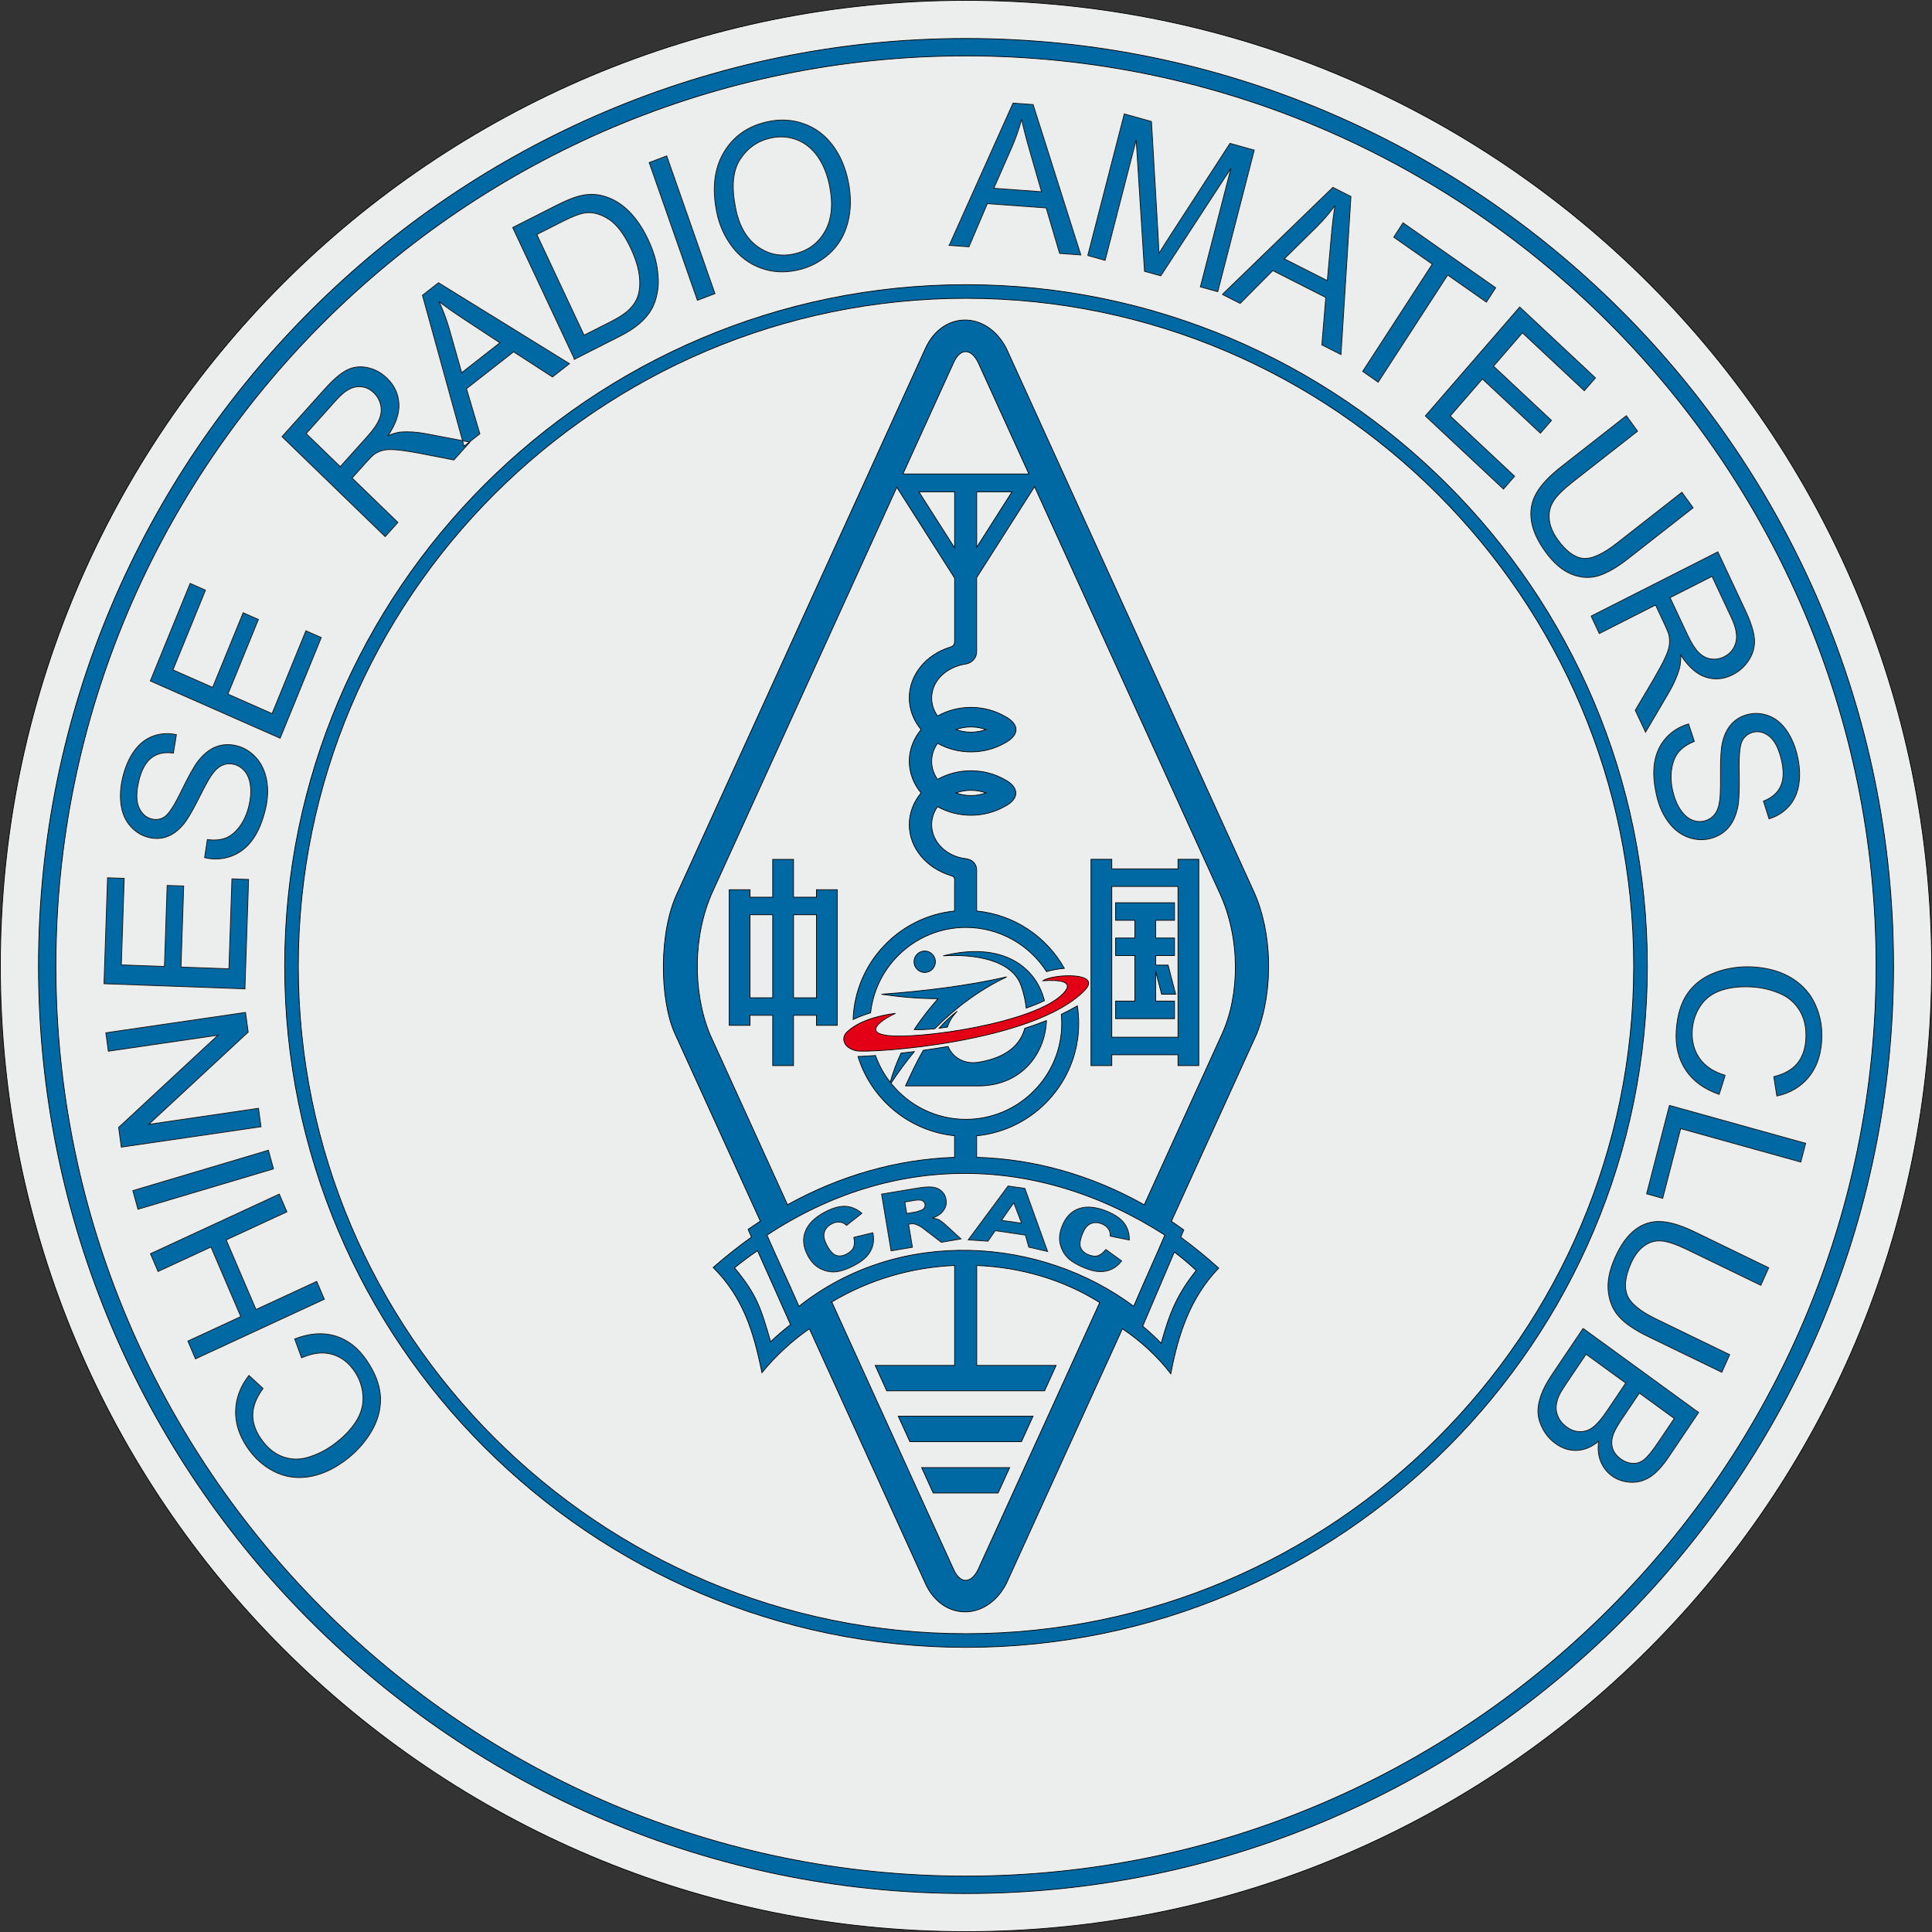 <?xml version="1.0" encoding="UTF-8"?>
<svg id="_图层_1" data-name="图层 1" xmlns="http://www.w3.org/2000/svg" viewBox="0 0 526.1 526.1">
  <rect x="0" y="0" width="526.1" height="526.1" fill="#333333" stroke="none"/>
  <defs>
    <style>
      .cls-1 {
        stroke: #1b1918;
        stroke-width: .22px;
      }

      .cls-1, .cls-2 {
        fill: none;
      }

      .cls-2 {
        stroke: #000;
        stroke-width: .2px;
      }

      .cls-3 {
        fill: #e30016;
      }

      .cls-3, .cls-4, .cls-5 {
        fill-rule: evenodd;
      }

      .cls-4 {
        fill: #eceded;
      }

      .cls-5 {
        fill: #0069a3;
      }
    </style>
  </defs>
  <path class="cls-4" d="M263.05,.1C408.28,.1,526,117.83,526,263.05s-117.73,262.95-262.95,262.95S.1,408.28,.1,263.05,117.83,.1,263.05,.1Z"/>
  <path class="cls-2" d="M263.05,.1C408.28,.1,526,117.83,526,263.05s-117.73,262.95-262.95,262.95S.1,408.28,.1,263.05,117.83,.1,263.05,.1Z"/>
  <path class="cls-5" d="M232.5,336.94l5.19-1.25c.26,1.24,.25,2.39-.03,3.46-.28,1.07-.82,2.05-1.6,2.93-.79,.89-1.94,1.72-3.45,2.52-1.84,.97-3.46,1.54-4.86,1.7-1.4,.16-2.82-.09-4.26-.78-1.44-.69-2.62-1.91-3.55-3.66-1.24-2.35-1.44-4.55-.62-6.59,.82-2.05,2.59-3.78,5.31-5.22,2.13-1.12,3.99-1.65,5.59-1.56,1.6,.08,3.09,.71,4.47,1.9l-4.16,3.29c-.39-.35-.73-.58-1.01-.68-.47-.18-.96-.25-1.48-.21-.52,.04-1.04,.2-1.56,.48-1.18,.62-1.88,1.5-2.09,2.63-.16,.84,.09,1.9,.76,3.17,.83,1.57,1.68,2.5,2.56,2.79,.88,.29,1.83,.16,2.86-.39,1-.53,1.63-1.16,1.89-1.9,.27-.74,.27-1.62,.04-2.64Z"/>
  <path class="cls-1" d="M232.5,336.94l5.19-1.25c.26,1.24,.25,2.39-.03,3.46-.28,1.07-.82,2.05-1.6,2.93-.79,.89-1.94,1.72-3.45,2.52-1.84,.97-3.46,1.54-4.86,1.7-1.4,.16-2.82-.09-4.26-.78-1.44-.69-2.62-1.91-3.55-3.66-1.24-2.35-1.44-4.55-.62-6.59,.82-2.05,2.59-3.78,5.31-5.22,2.13-1.12,3.99-1.65,5.59-1.56,1.6,.08,3.09,.71,4.47,1.9l-4.16,3.29c-.39-.35-.73-.58-1.01-.68-.47-.18-.96-.25-1.48-.21-.52,.04-1.04,.2-1.56,.48-1.18,.62-1.88,1.5-2.09,2.63-.16,.84,.09,1.9,.76,3.17,.83,1.57,1.68,2.5,2.56,2.79,.88,.29,1.83,.16,2.86-.39,1-.53,1.63-1.16,1.89-1.9,.27-.74,.27-1.62,.04-2.64Z"/>
  <path class="cls-5" d="M246.9,330.45l2.43-.41c.26-.04,.76-.2,1.49-.47,.37-.13,.66-.34,.86-.64,.2-.3,.27-.62,.21-.95-.08-.5-.34-.85-.77-1.05-.43-.21-1.16-.22-2.21-.04l-2.53,.43,.53,3.14Zm-4.25,10.16l-2.59-15.44,9.61-1.61c1.78-.3,3.16-.4,4.14-.31,.99,.09,1.82,.43,2.52,1.02,.69,.59,1.12,1.37,1.29,2.35,.14,.86,.05,1.63-.29,2.33-.34,.7-.86,1.31-1.56,1.82-.46,.33-1.09,.64-1.92,.95,.72,.07,1.25,.18,1.6,.32,.23,.09,.58,.31,1.06,.66,.48,.35,.77,.64,.97,.82l4.2,3.84-5.35,.93-5.28-4.04c-.58-.44-1.32-.72-1.66-.85-.45-.17-.95-.21-1.47-.12l-.51,.09,1.05,6.27-5.79,.97Z"/>
  <path class="cls-1" d="M246.9,330.45l2.43-.41c.26-.04,.76-.2,1.49-.47,.37-.13,.66-.34,.86-.64,.2-.3,.27-.62,.21-.95-.08-.5-.34-.85-.77-1.05-.43-.21-1.16-.22-2.21-.04l-2.53,.43,.53,3.14Zm-4.25,10.16l-2.59-15.44,9.61-1.61c1.78-.3,3.16-.4,4.14-.31,.99,.09,1.82,.43,2.52,1.02,.69,.59,1.12,1.37,1.29,2.35,.14,.86,.05,1.63-.29,2.33-.34,.7-.86,1.31-1.56,1.82-.46,.33-1.09,.64-1.92,.95,.72,.07,1.25,.18,1.6,.32,.23,.09,.58,.31,1.06,.66,.48,.35,.77,.64,.97,.82l4.2,3.84-5.35,.93-5.28-4.04c-.58-.44-1.32-.72-1.66-.85-.45-.17-.95-.21-1.47-.12l-.51,.09,1.05,6.27-5.79,.97Z"/>
  <path class="cls-5" d="M278.19,333.1l-2.13-5.58-3.34,4.78,5.48,.8Zm1.04,3.23l-8.22-1.21-1.97,2.86-5.38-.36,10.85-14.66,4.57,.66,6.19,17.17-5.12-1.18-.93-3.28Z"/>
  <path class="cls-1" d="M278.19,333.1l-2.13-5.58-3.34,4.78,5.48,.8Zm1.04,3.23l-8.22-1.21-1.97,2.86-5.38-.36,10.85-14.66,4.57,.66,6.19,17.17-5.12-1.18-.93-3.28Z"/>
  <path class="cls-5" d="M301.12,340.23l4.31,3.14c-.78,1-1.66,1.74-2.66,2.22-1,.48-2.09,.71-3.27,.68-1.18-.02-2.57-.36-4.15-1-1.92-.77-3.41-1.64-4.44-2.6-1.03-.96-1.75-2.21-2.17-3.75-.41-1.54-.24-3.23,.5-5.08,.99-2.47,2.53-4.04,4.62-4.74,2.09-.7,4.57-.47,7.42,.68,2.23,.9,3.83,1.98,4.81,3.25,.97,1.27,1.45,2.82,1.44,4.63l-5.19-1.04c.01-.52-.03-.93-.13-1.21-.16-.47-.43-.89-.8-1.26-.37-.37-.83-.66-1.38-.88-1.24-.5-2.36-.46-3.35,.11-.75,.42-1.4,1.3-1.93,2.63-.66,1.65-.82,2.9-.47,3.75,.35,.85,1.07,1.5,2.15,1.93,1.05,.42,1.94,.5,2.67,.21,.73-.28,1.41-.84,2.03-1.68Z"/>
  <path class="cls-1" d="M301.12,340.23l4.31,3.14c-.78,1-1.66,1.74-2.66,2.22-1,.48-2.09,.71-3.27,.68-1.18-.02-2.57-.36-4.15-1-1.92-.77-3.41-1.64-4.44-2.6-1.03-.96-1.75-2.21-2.17-3.75-.41-1.54-.24-3.23,.5-5.08,.99-2.47,2.53-4.04,4.62-4.74,2.09-.7,4.57-.47,7.42,.68,2.23,.9,3.83,1.98,4.81,3.25,.97,1.27,1.45,2.82,1.44,4.63l-5.19-1.04c.01-.52-.03-.93-.13-1.21-.16-.47-.43-.89-.8-1.26-.37-.37-.83-.66-1.38-.88-1.24-.5-2.36-.46-3.35,.11-.75,.42-1.4,1.3-1.93,2.63-.66,1.65-.82,2.9-.47,3.75,.35,.85,1.07,1.5,2.15,1.93,1.05,.42,1.94,.5,2.67,.21,.73-.28,1.41-.84,2.03-1.68Z"/>
  <path class="cls-3" d="M243.85,275.94c-4.52,.55-10.34,2.13-13.37,5.25-1.41,1.46-.83,4.18,2.7,4.94,3.44,.73,48.33-2.12,62.21-16.46,4.97-5.13-8.91-4.44-11.38-2.61,4.56-.28,8.63,.11,5.58,3.4-7.56,8.15-40.04,12.78-48.43,11.44-5.93-.95-.68-4.41,2.68-5.96Z"/>
  <path class="cls-2" d="M243.85,275.94c-4.52,.55-10.34,2.13-13.37,5.25-1.41,1.46-.83,4.18,2.7,4.94,3.44,.73,48.33-2.12,62.21-16.46,4.97-5.13-8.91-4.44-11.38-2.61,4.56-.28,8.63,.11,5.58,3.4-7.56,8.15-40.04,12.78-48.43,11.44-5.93-.95-.68-4.41,2.68-5.96Z"/>
  <path class="cls-5" d="M314.7,262.81h3.38l2.06,7.92h-3.82l-1.62-6.21v8.09h5.13v4.77h-16.04v-4.77h5.25v-12.41h-5.25v-4.77h5.25v-4.83h-5.25v-4.77h16.04v4.77h-5.13v4.83h5.13v4.77h-5.13v2.62Zm6.08-26.2v-2.62h5.66v56.18h-5.66v-2.95h-18.03v2.95h-5.66v-56.18h5.66v2.62h18.03Zm-18.03,45.83h18.03v-41.06h-18.03v41.06Z"/>
  <path class="cls-2" d="M314.7,262.81h3.38l2.06,7.92h-3.82l-1.62-6.21v8.09h5.13v4.77h-16.04v-4.77h5.25v-12.41h-5.25v-4.77h5.25v-4.83h-5.25v-4.77h16.04v4.77h-5.13v4.83h5.13v4.77h-5.13v2.62Zm6.08-26.2v-2.62h5.66v56.18h-5.66v-2.95h-18.03v2.95h-5.66v-56.18h5.66v2.62h18.03Zm-18.03,45.83h18.03v-41.06h-18.03v41.06Z"/>
  <path class="cls-5" d="M216.09,271.71h6.25v-22.62h-6.25v22.62Zm-11.85-27.39h6.18v-10.3h5.66v10.3h6.25v-2.04h5.66v36.93h-5.66v-2.74h-6.25v13.7h-5.66v-13.7h-6.18v2.74h-5.66v-36.93h5.66v2.04Zm0,27.39h6.18v-22.62h-6.18v22.62Z"/>
  <path class="cls-2" d="M216.09,271.71h6.25v-22.62h-6.25v22.62Zm-11.85-27.39h6.18v-10.3h5.66v10.3h6.25v-2.04h5.66v36.93h-5.66v-2.74h-6.25v13.7h-5.66v-13.7h-6.18v2.74h-5.66v-36.93h5.66v2.04Zm0,27.39h6.18v-22.62h-6.18v22.62Z"/>
  <path class="cls-5" d="M268.51,215.92c-1.27,.46-2.65,.72-4.11,.72s-2.84-.26-4.1-.72c1.27-.46,2.65-.72,4.1-.72s2.84,.26,4.11,.72Zm0-17.25c-1.27-.46-2.65-.72-4.11-.72s-2.84,.25-4.1,.72c1.27,.46,2.65,.71,4.1,.71s2.84-.25,4.11-.71Zm-2.55-64.75v15.12l9.62-15.12h-9.62Zm-6.01,15.27v-15.27h-9.73l9.73,15.27Zm-15.33,236.47h36.68l-3.15,6.92h-30.39l-3.15-6.92Zm6.36,13.98h23.96l-3.15,6.92h-17.67l-3.15-6.92Zm-42.12-63.3c34.15-22.52,73.6-22.31,108.34-.01-3.45,8.09-5.03,11.28-8.48,19.38-25.08-18.75-63.55-21.85-91.15,0-3.49-7.96-5.22-11.41-8.72-19.37Zm6.41,24.36c-2.89-6.56-6.01-13.43-8.99-20.12-2.17,1.47-4.26,3.02-6.26,4.66,6.22,7.46,7.22,11.21,9.83,20.12,1.73-1.66,3.54-3.21,5.42-4.66Zm104.51-19.76c-2.87,6.73-5.74,13.46-8.61,20.19,1.77,1.46,3.45,3.01,5.02,4.66,2.42-8.77,4.54-13.52,9.55-19.84-1.91-1.78-3.91-3.45-5.96-5.01Zm-67.97-81.97c1.6,0,2.91,1.31,2.91,2.92s-1.31,2.92-2.91,2.92-2.92-1.31-2.92-2.92,1.31-2.92,2.92-2.92Zm27.63,15.54c-.19-1.97-.67-4-1.36-6.02-2.47-7.26-13.02-8.73-21.24-8.21,16.38-4.08,25.31,3.2,27.56,12.19-1.3,.67-2.99,1.35-4.96,2.04Zm-23.71,5.48c1.42-1.63,3.04-3.18,4.93-4.62-1.36,1.38-2.21,2.86-2.66,4.31-.78,.12-1.54,.22-2.27,.31Zm-9.15,15.7c1.54-3.34,3.04-6.61,4.86-9.69,2.18-.3,4.44-.64,6.74-1.04,1.22,2.97,4.36,4.95,8.31,4.3,7.67-1.27,11.36-4.79,12.57-9.24,2.03-.65,4-1.35,5.9-2.1-.34,8.97-6.75,17.78-18.56,17.78h-19.82Zm-6.54-24.95c11.47-.84,23.44-2.28,34.1-4.73-7.21,3.43-13.72,8.2-19.58,14.11-2.18,.23-4.1,.32-5.61,.24,2.1-3.22,4.35-5.99,6.48-8.41-5.64-.03-10.36-.47-15.39-1.21Zm-13.75,83.91c-.05,.03-.1,.06-.15,.09,.05-.03,.1-.06,.15-.09Zm73.12,.02c-10.06-6.32-21.69-9.59-33.44-10.07v27.22h21.62l-3.14,6.92h-42.98l-3.15-6.92h21.63v-27.22c-11.57,.48-23.11,3.78-33.45,9.93l33.2,72.89c1.78,3.9,4.69,3.91,6.63,0l33.12-72.7-.05-.03Zm-53.54-225.6l13.84-30.39c1.78-3.9,4.69-3.9,6.63,0l13.84,30.39h-17.27s0,0,0,0h-17.05Zm-31.43,198.96l-21.15-46.43c-4.77-11.75-4.58-27.07,.79-38.86l50.13-110.05,15.74,24.72v17.29c0,.85-.44,1.28-1.15,1.5-6.52,1.98-11.2,7.47-11.2,13.84,0,3.22,1.2,6.2,3.22,8.63-2.02,2.42-3.22,5.41-3.22,8.62s1.2,6.2,3.22,8.63c-2.02,2.43-3.22,5.41-3.22,8.63,0,6.44,4.79,11.93,11.41,13.91,.59,.17,.93,.42,.93,1.09v8.53c-15.15,1.52-27.12,14.12-27.63,29.54,1.54-.72,3.17-1.34,4.76-1.82,1.43-13.04,12.54-23.25,25.95-23.25,9.2,0,17.32,4.8,21.97,12.03,1.45-.44,3.12-.74,4.84-.89-4.82-8.58-13.62-14.63-23.88-15.61v-11.15c0-1.82-1.32-2.93-3.05-3.11-5.18-.64-9.2-4.55-9.2-9.25,0-1.8,.59-3.48,1.61-4.91,2.62,1.48,5.74,2.34,9.09,2.34s6.46-.86,9.09-2.34c4.52-2.26,3.83-5.5,0-7.43-2.62-1.48-5.75-2.34-9.09-2.34s-6.46,.86-9.09,2.34c-1.02-1.43-1.61-3.11-1.61-4.91s.59-3.48,1.61-4.91c2.62,1.48,5.74,2.34,9.09,2.34s6.46-.86,9.09-2.34c4.35-2.29,4.14-5.29,0-7.43-2.62-1.48-5.75-2.35-9.09-2.35s-6.46,.86-9.09,2.35c-1.02-1.43-1.61-3.11-1.61-4.91,0-4.75,4.11-8.49,9.34-9.27,1.18-.18,2.91-1.21,2.91-3.44v-20.07l15.77-24.77,50.28,110.38c5.9,12.58,5.6,28.06,.78,38.65l-21.19,46.53c-14.56-8.18-30.06-12.48-45.64-12.93v-5.86c15.56-1.49,27.79-14.66,27.79-30.59,0-1.63-.13-3.23-.37-4.79-1.37,.81-2.83,1.57-4.37,2.3,.08,.82,.12,1.65,.12,2.49,0,14.38-11.73,26.11-26.11,26.11-8.23,0-15.59-3.84-20.38-9.83,2.01-3.03,4.12-5.91,6.34-8.61-1.24,.16-2.44,.3-3.61,.42-1.14,2.43-2.15,5.05-2.95,7.92-1.7-2.18-3.06-4.63-4-7.28-1.8,.13-3.41,.22-4.77,.27,3.57,11.6,13.87,20.32,26.3,21.57v5.89c-15.49,.53-30.95,4.85-45.51,12.91h0Zm126.98-85.24l-67.4-147.96c-5.39-10.35-17.38-10.14-22,0l-67.4,147.96c-5.32,10.8-5.02,29.49-.82,38.71l23.24,51.01c-1.11,.73-2.22,1.49-3.33,2.26,.31,.7,.62,1.4,.93,2.1-3.53,2.52-7.01,5.28-10.44,8.27,8.15,8.13,11.04,17.5,13.28,28.65,3.83-4.68,8.19-8.66,12.92-11.95l31.62,69.41c4.62,10.13,16.61,10.34,22,0l31.62-69.42s0,0,0,0c5.08,3.44,9.55,7.54,13.18,12.25,2.04-10.75,5.24-20.62,13.05-28.77-3.4-3.06-6.85-5.86-10.35-8.42,.28-.66,.56-1.32,.84-1.97-1.12-.81-2.25-1.59-3.38-2.35l23.26-51.07c4.66-12,4.16-27.8-.82-38.71Z"/>
  <path class="cls-2" d="M268.51,215.92c-1.27,.46-2.65,.72-4.11,.72s-2.84-.26-4.1-.72c1.27-.46,2.65-.72,4.1-.72s2.84,.26,4.11,.72Zm0-17.25c-1.27-.46-2.65-.72-4.11-.72s-2.84,.25-4.1,.72c1.27,.46,2.65,.71,4.1,.71s2.84-.25,4.11-.71Zm-2.55-64.75v15.12l9.62-15.12h-9.62Zm-6.01,15.27v-15.27h-9.73l9.73,15.27Zm-15.33,236.47h36.68l-3.15,6.92h-30.39l-3.15-6.92Zm6.36,13.98h23.96l-3.15,6.92h-17.67l-3.15-6.92Zm-42.12-63.3c34.15-22.52,73.6-22.31,108.34-.01-3.45,8.09-5.03,11.28-8.48,19.38-25.08-18.75-63.55-21.85-91.15,0-3.49-7.96-5.22-11.41-8.72-19.37Zm6.41,24.36c-2.89-6.56-6.01-13.43-8.99-20.12-2.17,1.47-4.26,3.02-6.26,4.66,6.22,7.46,7.22,11.21,9.83,20.12,1.73-1.66,3.54-3.21,5.42-4.66Zm104.51-19.76c-2.87,6.73-5.74,13.46-8.61,20.19,1.77,1.46,3.45,3.01,5.02,4.66,2.42-8.77,4.54-13.52,9.55-19.84-1.91-1.78-3.91-3.45-5.96-5.01Zm-67.97-81.97c1.6,0,2.91,1.31,2.91,2.92s-1.31,2.92-2.91,2.92-2.92-1.31-2.92-2.92,1.31-2.92,2.92-2.92Zm27.63,15.54c-.19-1.97-.67-4-1.36-6.02-2.47-7.26-13.02-8.73-21.24-8.21,16.38-4.08,25.31,3.2,27.56,12.19-1.3,.67-2.99,1.35-4.96,2.04Zm-23.71,5.48c1.42-1.63,3.04-3.18,4.93-4.62-1.36,1.38-2.21,2.86-2.66,4.31-.78,.12-1.54,.22-2.27,.31Zm-9.15,15.7c1.54-3.34,3.04-6.61,4.86-9.69,2.18-.3,4.44-.64,6.74-1.04,1.22,2.97,4.36,4.95,8.31,4.3,7.67-1.27,11.36-4.79,12.57-9.24,2.03-.65,4-1.35,5.9-2.1-.34,8.97-6.75,17.78-18.56,17.78h-19.82Zm-6.54-24.95c11.47-.84,23.44-2.28,34.1-4.73-7.21,3.43-13.72,8.2-19.58,14.11-2.18,.23-4.1,.32-5.61,.24,2.1-3.22,4.35-5.99,6.48-8.41-5.64-.03-10.36-.47-15.39-1.21Zm-13.75,83.91c-.05,.03-.1,.06-.15,.09,.05-.03,.1-.06,.15-.09Zm73.12,.02c-10.06-6.32-21.69-9.59-33.44-10.07v27.22h21.62l-3.14,6.92h-42.98l-3.15-6.92h21.63v-27.22c-11.57,.48-23.11,3.78-33.45,9.93l33.2,72.89c1.78,3.9,4.69,3.91,6.63,0l33.12-72.7-.05-.03Zm-53.54-225.6l13.84-30.39c1.78-3.9,4.69-3.9,6.63,0l13.84,30.39h-17.27s0,0,0,0h-17.05Zm-31.43,198.96l-21.15-46.43c-4.77-11.75-4.58-27.07,.79-38.86l50.13-110.05,15.74,24.72v17.29c0,.85-.44,1.28-1.15,1.5-6.52,1.98-11.2,7.47-11.2,13.84,0,3.22,1.2,6.2,3.22,8.63-2.02,2.42-3.22,5.41-3.22,8.62s1.2,6.2,3.22,8.63c-2.02,2.43-3.22,5.41-3.22,8.63,0,6.44,4.79,11.93,11.41,13.91,.59,.17,.93,.42,.93,1.09v8.53c-15.15,1.52-27.12,14.12-27.63,29.54,1.54-.72,3.17-1.34,4.76-1.82,1.43-13.04,12.54-23.25,25.95-23.25,9.2,0,17.32,4.8,21.97,12.03,1.45-.44,3.12-.74,4.84-.89-4.82-8.58-13.62-14.63-23.88-15.61v-11.15c0-1.82-1.32-2.93-3.05-3.11-5.18-.64-9.2-4.55-9.2-9.25,0-1.8,.59-3.48,1.61-4.91,2.62,1.48,5.74,2.34,9.09,2.34s6.46-.86,9.09-2.34c4.52-2.26,3.83-5.5,0-7.43-2.62-1.48-5.75-2.34-9.09-2.34s-6.46,.86-9.09,2.34c-1.02-1.43-1.61-3.11-1.61-4.91s.59-3.48,1.61-4.91c2.62,1.48,5.74,2.34,9.09,2.34s6.46-.86,9.09-2.34c4.35-2.29,4.14-5.29,0-7.43-2.62-1.48-5.75-2.35-9.09-2.35s-6.46,.86-9.09,2.35c-1.02-1.43-1.61-3.11-1.61-4.91,0-4.75,4.11-8.49,9.34-9.27,1.18-.18,2.91-1.21,2.91-3.44v-20.07l15.77-24.77,50.28,110.38c5.9,12.58,5.6,28.06,.78,38.65l-21.19,46.53c-14.56-8.18-30.06-12.48-45.64-12.93v-5.86c15.56-1.49,27.79-14.66,27.79-30.59,0-1.63-.13-3.23-.37-4.79-1.37,.81-2.83,1.57-4.37,2.3,.08,.82,.12,1.65,.12,2.49,0,14.38-11.73,26.11-26.11,26.11-8.23,0-15.59-3.84-20.38-9.83,2.01-3.03,4.12-5.91,6.34-8.61-1.24,.16-2.44,.3-3.61,.42-1.14,2.43-2.15,5.05-2.95,7.92-1.7-2.18-3.06-4.63-4-7.28-1.8,.13-3.41,.22-4.77,.27,3.57,11.6,13.87,20.32,26.3,21.57v5.89c-15.49,.53-30.95,4.85-45.51,12.91h0Zm126.98-85.24l-67.4-147.96c-5.39-10.35-17.38-10.14-22,0l-67.4,147.96c-5.32,10.8-5.02,29.49-.82,38.71l23.24,51.01c-1.11,.73-2.22,1.49-3.33,2.26,.31,.7,.62,1.4,.93,2.1-3.53,2.52-7.01,5.28-10.44,8.27,8.15,8.13,11.04,17.5,13.28,28.65,3.83-4.68,8.19-8.66,12.92-11.95l31.62,69.41c4.62,10.13,16.61,10.34,22,0l31.62-69.42s0,0,0,0c5.08,3.44,9.55,7.54,13.18,12.25,2.04-10.75,5.24-20.62,13.05-28.77-3.4-3.06-6.85-5.86-10.35-8.42,.28-.66,.56-1.32,.84-1.97-1.12-.81-2.25-1.59-3.38-2.35l23.26-51.07c4.66-12,4.16-27.8-.82-38.71Z"/>
  <path class="cls-5" d="M431.89,368.77l-5.48,8.14c-.95,1.4-1.55,2.42-1.84,3.05-.5,1.12-.77,2.16-.82,3.12-.05,.96,.16,1.93,.63,2.92,.48,.98,1.22,1.84,2.22,2.57,1.17,.86,2.4,1.28,3.69,1.29,1.29,0,2.48-.42,3.58-1.28,1.09-.85,2.34-2.32,3.74-4.4l5.09-7.56-10.81-7.86Zm14.52,10.57l-4.76,7.07c-1.29,1.91-2.09,3.38-2.41,4.39-.42,1.32-.46,2.53-.11,3.62,.36,1.09,1.09,2.03,2.18,2.84,1.04,.76,2.14,1.17,3.28,1.23,1.15,.06,2.2-.29,3.13-1.04,.95-.75,2.21-2.31,3.8-4.66l4.4-6.53-9.51-6.92Zm-15.32-17.6l31.46,22.89-8.27,12.27c-1.68,2.5-3.35,4.26-5,5.32-1.66,1.05-3.43,1.52-5.34,1.4-1.89-.1-3.57-.68-5.02-1.73-1.34-.98-2.35-2.28-3.02-3.9-.68-1.62-.86-3.47-.57-5.53-1.89,1.58-3.86,2.4-5.92,2.49-2.06,.09-4.01-.54-5.84-1.87-1.47-1.07-2.62-2.4-3.45-3.97-.83-1.57-1.27-3.08-1.31-4.53-.05-1.45,.25-3.02,.85-4.71,.61-1.69,1.62-3.57,3.03-5.66l8.4-12.47Zm39.92,7.15l-2.15,4.79-20.11-9.75c-3.49-1.69-6.09-3.45-7.77-5.27-1.69-1.82-2.69-4.11-3.02-6.89-.33-2.78,.29-5.9,1.86-9.39,1.52-3.38,3.32-5.89,5.41-7.5,2.09-1.61,4.41-2.36,6.95-2.25,2.55,.1,5.65,1.06,9.34,2.84l20.11,9.75-2.14,4.78-20.09-9.73c-3.02-1.46-5.39-2.25-7.07-2.36-1.7-.11-3.25,.36-4.67,1.4-1.42,1.05-2.59,2.6-3.51,4.66-1.58,3.52-1.93,6.4-1.07,8.65,.86,2.24,3.48,4.41,7.84,6.53l20.09,9.74Zm-16.41-67.88l37.09,10.33-1.32,5.1-32.71-9.11-4.89,18.98-4.38-1.22,6.21-24.09Zm15.18-8.18l-1.64,5.18c-4.08-1.41-7.12-3.63-9.12-6.65-1.99-3.04-2.84-6.62-2.56-10.77,.29-4.29,1.36-7.71,3.22-10.28,1.87-2.57,4.44-4.44,7.72-5.61,3.28-1.17,6.76-1.62,10.41-1.36,3.99,.29,7.41,1.33,10.28,3.13,2.86,1.8,4.97,4.21,6.31,7.26,1.35,3.03,1.9,6.3,1.66,9.82-.27,3.99-1.46,7.26-3.6,9.84-2.13,2.57-5,4.27-8.61,5.07l-.83-5.26c2.86-.72,4.97-1.91,6.36-3.58,1.39-1.66,2.17-3.82,2.36-6.49,.2-3.06-.33-5.66-1.6-7.82-1.28-2.16-3.07-3.74-5.4-4.74-2.32-1-4.74-1.6-7.27-1.79-3.26-.23-6.13,.05-8.63,.85-2.49,.82-4.42,2.21-5.76,4.21-1.35,2-2.09,4.21-2.26,6.64-.2,2.95,.45,5.5,1.95,7.67,1.5,2.17,3.84,3.72,7.02,4.68Zm-9.96-95.66l1.57,4.73c-1.81,.71-3.21,1.64-4.21,2.79s-1.65,2.7-1.96,4.64c-.32,1.95-.21,4.03,.32,6.23,.47,1.96,1.16,3.61,2.08,4.96,.92,1.35,1.95,2.27,3.1,2.75,1.15,.48,2.3,.57,3.45,.27,1.17-.3,2.1-.92,2.81-1.86,.71-.93,1.16-2.28,1.36-4.05,.14-1.15,.2-3.6,.17-7.37-.03-3.77,.15-6.47,.53-8.08,.48-2.09,1.32-3.77,2.48-5.04,1.16-1.26,2.6-2.11,4.32-2.56,1.88-.49,3.77-.39,5.66,.29,1.91,.68,3.53,1.98,4.9,3.89,1.35,1.92,2.34,4.17,2.97,6.77,.69,2.88,.86,5.52,.49,7.95-.36,2.42-1.27,4.45-2.71,6.07-1.44,1.62-3.25,2.76-5.42,3.42l-1.53-4.82c2.29-.88,3.86-2.23,4.69-4.07,.84-1.84,.9-4.24,.19-7.21-.74-3.1-1.83-5.21-3.27-6.36-1.43-1.13-2.92-1.5-4.46-1.1-1.35,.35-2.33,1.14-2.95,2.36-.63,1.21-.9,4.02-.8,8.41,.09,4.4-.02,7.47-.32,9.19-.46,2.51-1.33,4.51-2.6,5.98-1.28,1.47-2.92,2.46-4.91,2.98-1.99,.52-3.99,.41-6.03-.31-2.04-.73-3.81-2.07-5.31-4.03-1.5-1.96-2.59-4.32-3.25-7.08-.84-3.51-1.06-6.57-.64-9.19,.41-2.62,1.44-4.86,3.09-6.73,1.65-1.85,3.71-3.14,6.19-3.85Zm-5.05-34.43l4.79,10.21c1.02,2.16,2.03,3.76,3.04,4.76,1.01,1,2.14,1.58,3.38,1.74,1.25,.15,2.43-.05,3.54-.62,1.63-.83,2.69-2.12,3.16-3.89,.48-1.76,.09-3.97-1.16-6.64l-5.32-11.35-11.42,5.79Zm-21.5,5.03l34.52-17.49,7.46,15.9c1.5,3.2,2.33,5.79,2.49,7.77,.16,1.98-.31,3.85-1.41,5.65-1.11,1.79-2.61,3.17-4.51,4.13-2.45,1.24-4.89,1.46-7.35,.66-2.45-.79-4.71-2.8-6.79-6.01,.02,1.55-.11,2.79-.38,3.73-.57,2.01-1.49,4.09-2.74,6.27l-6.47,11-2.8-5.97,4.96-8.38c1.41-2.43,2.47-4.39,3.14-5.84,.68-1.45,1.08-2.65,1.18-3.58,.11-.93,.07-1.8-.09-2.63-.15-.6-.5-1.5-1.08-2.73l-2.58-5.5-15.32,7.77-2.23-4.75Zm24.72-33.72l3.06,4.22-17.72,13.88c-3.08,2.41-5.79,3.96-8.13,4.66-2.34,.7-4.76,.54-7.27-.46-2.51-1-4.88-3.04-7.1-6.11-2.16-2.98-3.45-5.82-3.83-8.49-.39-2.67,.05-5.15,1.35-7.43,1.29-2.29,3.55-4.69,6.8-7.24l17.72-13.88,3.05,4.22-17.7,13.86c-2.66,2.09-4.44,3.88-5.32,5.38-.89,1.5-1.22,3.15-1,4.94,.22,1.79,1,3.59,2.31,5.41,2.25,3.1,4.53,4.78,6.84,5.04,2.3,.26,5.38-1.12,9.23-4.13l17.7-13.86Zm-69.86-20.79l25.7-29.66,20.63,19.3-3.04,3.5-16.85-15.77-7.87,9.08,15.78,14.77-3.02,3.48-15.79-14.77-8.75,10.09,17.52,16.4-3.03,3.5-21.3-19.93Zm-17.05-12.15l18.94-29.18-10.49-7.35,2.53-3.91,25.23,17.69-2.53,3.91-10.54-7.38-18.94,29.18-4.21-2.95Zm-21.35-30.63l11.71,5.93,1.05-11.76c.32-3.57,.66-6.46,1.05-8.68-1.52,2.08-3.21,4.05-5.08,5.91l-8.73,8.59Zm-16.87,9.69l30.09-29.15,4.92,2.49-2.71,43.04-5.21-2.64,1.07-12.91-14.43-7.32-8.88,8.95-4.85-2.46Zm-36.65-10.6l9.94-38.55,7.4,2.06,1.73,29.74c.16,2.77,.26,4.84,.3,6.2,.78-1.28,1.97-3.16,3.57-5.63l15.79-24.35,6.6,1.84-9.94,38.55-4.73-1.32,8.32-32.27-19.1,29.27-4.43-1.23-2.27-35.81-8.46,32.82-4.73-1.32Zm-25.59-18.3l13,.94-3.26-11.31c-.99-3.43-1.71-6.25-2.16-8.45-.66,2.52-1.52,5-2.58,7.46l-5,11.37Zm-12.15,15.55l17.39-38.74,5.46,.39,13,40.95-5.78-.42-3.66-12.39-16.02-1.16-5.01,11.75-5.39-.39Zm-58.15-10.03c.96,4.71,2.94,8.14,5.92,10.31,3,2.17,6.32,2.85,10,2.04,3.74-.82,6.54-2.87,8.4-6.14,1.85-3.27,2.27-7.42,1.25-12.45-.65-3.17-1.74-5.83-3.26-7.97-1.52-2.15-3.41-3.65-5.66-4.52-2.26-.86-4.62-1.02-7.1-.48-3.52,.78-6.29,2.7-8.31,5.78-2.02,3.07-2.43,7.55-1.23,13.42Zm-5.14,1.05c-1.32-6.48-.69-11.92,1.91-16.32,2.6-4.4,6.54-7.19,11.84-8.36,3.46-.77,6.77-.59,9.9,.51,3.14,1.11,5.75,3.04,7.84,5.8,2.09,2.75,3.53,6.09,4.32,9.99,.81,3.96,.78,7.67-.12,11.13-.9,3.47-2.59,6.31-5.08,8.54-2.5,2.23-5.37,3.7-8.63,4.42-3.54,.78-6.88,.6-10.02-.57-3.15-1.16-5.76-3.12-7.82-5.87-2.06-2.75-3.44-5.84-4.14-9.27Zm-5.27,23.93l-13.13-37.5,4.77-1.81,13.14,37.5-4.77,1.81Zm-30.88,9.51l7.37-3.73c2.27-1.15,3.97-2.28,5.05-3.38,1.09-1.1,1.82-2.24,2.22-3.43,.56-1.67,.69-3.62,.4-5.82-.29-2.21-1.06-4.66-2.34-7.38-1.76-3.75-3.71-6.33-5.83-7.75-2.14-1.42-4.21-2.03-6.22-1.86-1.45,.13-3.55,.89-6.25,2.26l-7.25,3.67,12.86,27.4Zm-2.58,6.55l-16.84-35.87,11.89-6.03c2.68-1.36,4.82-2.22,6.39-2.6,2.19-.53,4.29-.53,6.27,0,2.57,.68,4.89,2.03,6.96,4.06,2.07,2.03,3.86,4.64,5.36,7.84,1.28,2.72,2.11,5.29,2.47,7.71,.38,2.41,.42,4.56,.1,6.42-.31,1.86-.84,3.48-1.62,4.84-.76,1.37-1.85,2.66-3.27,3.89-1.42,1.23-3.18,2.36-5.26,3.42l-12.46,6.32Zm-30.73,3.66l10.4-8.15-9.6-6.31c-2.91-1.92-5.24-3.55-6.96-4.91,1.09,2.35,2.01,4.81,2.76,7.39l3.4,11.98Zm.65,20.02l-11.33-41.1,4.37-3.42,35.66,22.04-4.63,3.62-10.58-6.85-12.83,10.04,3.64,12.29-4.31,3.38Zm-33.71,5.55l7.45-8.3c1.58-1.76,2.65-3.32,3.18-4.65,.55-1.34,.66-2.64,.35-3.91-.31-1.26-.91-2.33-1.82-3.21-1.32-1.29-2.86-1.85-4.62-1.67-1.75,.17-3.6,1.34-5.54,3.51l-8.29,9.24,9.29,9Zm12.22,19.06l-28.09-27.22,11.61-12.94c2.34-2.6,4.37-4.34,6.08-5.2,1.72-.86,3.58-1.08,5.59-.66,2,.43,3.78,1.4,5.32,2.9,2,1.93,3.07,4.22,3.23,6.89,.16,2.66-.82,5.58-2.96,8.74,1.39-.57,2.55-.89,3.49-.98,2-.16,4.21-.02,6.61,.41l12.2,2.33-4.36,4.86-9.31-1.81c-2.69-.5-4.82-.82-6.37-.95-1.55-.14-2.76-.1-3.63,.14-.88,.23-1.65,.57-2.33,1.03-.48,.36-1.16,1.03-2.06,2.03l-4.02,4.48,12.47,12.09-3.46,3.86Zm-28.6,54.9l-35.35-15.59,10.85-26.56,4.17,1.84-8.86,21.7,10.82,4.77,8.3-20.32,4.15,1.83-8.3,20.32,12.03,5.31,9.21-22.55,4.18,1.84-11.2,27.41Zm-20.57,32.54l.75-4.94c1.92,.26,3.57,.12,4.97-.41,1.4-.53,2.68-1.58,3.83-3.14,1.16-1.57,2-3.46,2.53-5.66,.47-1.96,.61-3.75,.41-5.39-.2-1.64-.7-2.96-1.5-3.94-.8-.98-1.78-1.63-2.93-1.93-1.17-.3-2.27-.21-3.32,.27-1.05,.48-2.05,1.45-3.03,2.91-.64,.95-1.8,3.08-3.48,6.43-1.68,3.34-3.05,5.64-4.12,6.87-1.37,1.61-2.87,2.69-4.46,3.24-1.59,.54-3.25,.59-4.96,.15-1.88-.48-3.5-1.49-4.87-3.02-1.38-1.54-2.23-3.48-2.57-5.83-.33-2.35-.18-4.82,.44-7.43,.69-2.88,1.74-5.29,3.16-7.26,1.41-1.96,3.12-3.3,5.14-4.04,2.01-.73,4.12-.86,6.33-.38l-.82,5.01c-2.42-.34-4.42,.09-5.98,1.3-1.57,1.21-2.71,3.3-3.43,6.27-.74,3.11-.73,5.5,.02,7.21,.75,1.7,1.9,2.75,3.44,3.15,1.34,.35,2.57,.13,3.66-.65,1.11-.77,2.61-3.11,4.51-7.04,1.91-3.93,3.39-6.58,4.44-7.96,1.55-1.99,3.21-3.33,5-4.01,1.79-.67,3.69-.75,5.69-.23,1.98,.52,3.71,1.59,5.18,3.22,1.47,1.64,2.42,3.68,2.88,6.15,.44,2.46,.33,5.07-.33,7.83-.84,3.51-2.03,6.32-3.59,8.43-1.55,2.12-3.47,3.59-5.77,4.43-2.29,.83-4.7,.96-7.21,.38Zm10.99,35.7l-38.38-1.39,.97-28.84,4.53,.16-.79,23.56,11.75,.43,.74-22.07,4.5,.16-.74,22.07,13.06,.47,.82-24.49,4.53,.16-1,29.77Zm4.36,37.56l-38.03,5.55-.73-5.36,27.05-25.12-29.85,4.36-.68-5.01,38.03-5.55,.73,5.36-27.07,25.12,29.88-4.37,.68,5.02Zm3.42,11.47l-36.91,11-1.4-5.07,36.91-11,1.4,5.08Zm13.83,35.5l-35.08,16.23-2.07-4.83,14.41-6.67-8.12-18.95-14.41,6.66-2.07-4.83,35.08-16.24,2.07,4.83-16.53,7.65,8.12,18.95,16.53-7.65,2.07,4.83Zm-6.2,15.92l-1.86-5.1c4.02-1.58,7.73-1.84,11.12-.8,3.39,1.05,6.22,3.28,8.52,6.69,2.38,3.53,3.61,6.89,3.72,10.1,.11,3.21-.76,6.35-2.6,9.41-1.85,3.05-4.27,5.68-7.27,7.87-3.27,2.38-6.57,3.81-9.88,4.29-3.32,.48-6.41-.03-9.3-1.51-2.88-1.47-5.29-3.66-7.24-6.54-2.2-3.27-3.26-6.6-3.16-10,.1-3.4,1.3-6.59,3.62-9.58l3.84,3.55c-1.78,2.43-2.7,4.73-2.78,6.94-.08,2.2,.62,4.39,2.1,6.59,1.7,2.51,3.68,4.18,5.98,5.03,2.3,.84,4.65,.9,7.07,.15,2.41-.73,4.65-1.86,6.73-3.36,2.68-1.95,4.74-4.05,6.19-6.31,1.44-2.26,2.09-4.61,1.93-7.04-.17-2.43-.92-4.64-2.27-6.63-1.63-2.42-3.68-3.98-6.16-4.68-2.48-.7-5.25-.38-8.29,.95Z"/>
  <path class="cls-1" d="M431.89,368.77l-5.48,8.14c-.95,1.4-1.55,2.42-1.84,3.05-.5,1.12-.77,2.16-.82,3.12-.05,.96,.16,1.93,.63,2.92,.48,.98,1.22,1.84,2.22,2.57,1.17,.86,2.4,1.28,3.69,1.29,1.29,0,2.48-.42,3.58-1.28,1.09-.85,2.34-2.32,3.74-4.4l5.09-7.56-10.81-7.86Zm14.52,10.57l-4.76,7.07c-1.29,1.91-2.09,3.38-2.41,4.39-.42,1.32-.46,2.53-.11,3.62,.36,1.09,1.09,2.03,2.18,2.84,1.04,.76,2.14,1.17,3.28,1.23,1.15,.06,2.2-.29,3.13-1.04,.95-.75,2.21-2.31,3.8-4.66l4.4-6.53-9.51-6.92Zm-15.32-17.6l31.46,22.89-8.27,12.27c-1.68,2.5-3.35,4.26-5,5.32-1.66,1.05-3.43,1.52-5.34,1.4-1.89-.1-3.57-.68-5.02-1.73-1.34-.98-2.35-2.28-3.02-3.9-.68-1.62-.86-3.47-.57-5.53-1.89,1.58-3.86,2.4-5.92,2.49-2.06,.09-4.01-.54-5.84-1.87-1.47-1.07-2.62-2.4-3.45-3.97-.83-1.57-1.27-3.08-1.31-4.53-.05-1.45,.25-3.02,.85-4.71,.61-1.69,1.62-3.57,3.03-5.66l8.4-12.47Zm39.92,7.15l-2.15,4.79-20.11-9.75c-3.49-1.69-6.09-3.45-7.77-5.27-1.69-1.82-2.69-4.11-3.02-6.89-.33-2.78,.29-5.9,1.86-9.39,1.52-3.38,3.32-5.89,5.41-7.5,2.09-1.61,4.41-2.36,6.95-2.25,2.55,.1,5.65,1.06,9.34,2.84l20.11,9.75-2.14,4.78-20.09-9.73c-3.02-1.46-5.39-2.25-7.07-2.36-1.7-.11-3.25,.36-4.67,1.4-1.42,1.05-2.59,2.6-3.51,4.66-1.58,3.52-1.93,6.4-1.07,8.65,.86,2.24,3.48,4.41,7.84,6.53l20.09,9.74Zm-16.41-67.88l37.09,10.33-1.32,5.1-32.71-9.11-4.89,18.98-4.38-1.22,6.21-24.09Zm15.18-8.18l-1.64,5.18c-4.08-1.41-7.12-3.63-9.12-6.65-1.99-3.04-2.84-6.62-2.56-10.77,.29-4.29,1.36-7.71,3.22-10.28,1.87-2.57,4.44-4.44,7.72-5.61,3.28-1.17,6.76-1.62,10.41-1.36,3.99,.29,7.41,1.33,10.28,3.13,2.86,1.8,4.97,4.21,6.31,7.26,1.35,3.03,1.9,6.3,1.66,9.82-.27,3.99-1.46,7.26-3.6,9.84-2.13,2.57-5,4.27-8.61,5.07l-.83-5.26c2.86-.72,4.97-1.91,6.36-3.58,1.39-1.66,2.17-3.82,2.36-6.49,.2-3.06-.33-5.66-1.6-7.82-1.28-2.16-3.07-3.74-5.4-4.74-2.32-1-4.74-1.6-7.27-1.79-3.26-.23-6.13,.05-8.63,.85-2.49,.82-4.42,2.21-5.76,4.21-1.35,2-2.09,4.21-2.26,6.64-.2,2.95,.45,5.5,1.95,7.67,1.5,2.17,3.84,3.72,7.02,4.68Zm-9.96-95.66l1.57,4.73c-1.81,.71-3.21,1.64-4.21,2.79s-1.65,2.7-1.96,4.64c-.32,1.95-.21,4.03,.32,6.23,.47,1.96,1.16,3.61,2.08,4.96,.92,1.35,1.95,2.27,3.1,2.75,1.15,.48,2.3,.57,3.45,.27,1.17-.3,2.1-.92,2.81-1.86,.71-.93,1.16-2.28,1.36-4.05,.14-1.15,.2-3.6,.17-7.37-.03-3.77,.15-6.47,.53-8.08,.48-2.09,1.32-3.77,2.48-5.04,1.16-1.26,2.6-2.11,4.32-2.56,1.88-.49,3.77-.39,5.66,.29,1.91,.68,3.53,1.98,4.9,3.89,1.35,1.92,2.34,4.17,2.97,6.77,.69,2.88,.86,5.52,.49,7.95-.36,2.42-1.27,4.45-2.71,6.07-1.44,1.62-3.25,2.76-5.42,3.42l-1.53-4.82c2.29-.88,3.86-2.23,4.69-4.07,.84-1.84,.9-4.24,.19-7.21-.74-3.1-1.83-5.21-3.27-6.36-1.43-1.13-2.92-1.5-4.46-1.1-1.35,.35-2.33,1.14-2.95,2.36-.63,1.21-.9,4.02-.8,8.41,.09,4.4-.02,7.47-.32,9.19-.46,2.51-1.33,4.51-2.6,5.98-1.28,1.47-2.92,2.46-4.91,2.98-1.99,.52-3.99,.41-6.03-.31-2.04-.73-3.81-2.07-5.31-4.03-1.5-1.96-2.59-4.32-3.25-7.08-.84-3.51-1.06-6.57-.64-9.19,.41-2.62,1.44-4.86,3.09-6.73,1.65-1.85,3.71-3.14,6.19-3.85Zm-5.05-34.43l4.79,10.21c1.02,2.16,2.03,3.76,3.04,4.76,1.01,1,2.14,1.58,3.38,1.74,1.25,.15,2.43-.05,3.54-.62,1.63-.83,2.69-2.12,3.16-3.89,.48-1.76,.09-3.97-1.16-6.64l-5.32-11.35-11.42,5.79Zm-21.5,5.03l34.52-17.49,7.46,15.9c1.5,3.2,2.33,5.79,2.49,7.77,.16,1.98-.31,3.85-1.41,5.65-1.11,1.79-2.61,3.17-4.51,4.13-2.45,1.24-4.89,1.46-7.35,.66-2.45-.79-4.71-2.8-6.79-6.01,.02,1.55-.11,2.79-.38,3.73-.57,2.01-1.49,4.09-2.74,6.27l-6.47,11-2.8-5.97,4.96-8.38c1.41-2.43,2.47-4.39,3.14-5.84,.68-1.45,1.08-2.65,1.18-3.58,.11-.93,.07-1.8-.09-2.63-.15-.6-.5-1.5-1.08-2.73l-2.58-5.5-15.32,7.77-2.23-4.75Zm24.72-33.72l3.06,4.22-17.72,13.88c-3.08,2.41-5.79,3.96-8.13,4.66-2.34,.7-4.76,.54-7.27-.46-2.51-1-4.88-3.04-7.1-6.11-2.16-2.98-3.45-5.82-3.83-8.49-.39-2.67,.05-5.15,1.35-7.43,1.29-2.29,3.55-4.69,6.8-7.24l17.72-13.88,3.05,4.22-17.7,13.86c-2.66,2.09-4.44,3.88-5.32,5.38-.89,1.5-1.22,3.15-1,4.94,.22,1.79,1,3.59,2.31,5.41,2.25,3.1,4.53,4.78,6.84,5.04,2.3,.26,5.38-1.12,9.23-4.13l17.7-13.86Zm-69.86-20.79l25.7-29.66,20.63,19.3-3.04,3.5-16.85-15.77-7.87,9.08,15.78,14.77-3.02,3.48-15.79-14.77-8.75,10.09,17.52,16.4-3.03,3.5-21.3-19.93Zm-17.05-12.15l18.94-29.18-10.49-7.35,2.53-3.91,25.23,17.69-2.53,3.91-10.54-7.38-18.94,29.18-4.21-2.95Zm-21.35-30.63l11.71,5.93,1.05-11.76c.32-3.57,.66-6.46,1.05-8.68-1.52,2.08-3.21,4.05-5.08,5.91l-8.73,8.59Zm-16.87,9.69l30.09-29.15,4.92,2.49-2.71,43.04-5.21-2.64,1.07-12.91-14.43-7.32-8.88,8.95-4.85-2.46Zm-36.65-10.6l9.94-38.55,7.4,2.06,1.73,29.74c.16,2.77,.26,4.84,.3,6.2,.78-1.28,1.97-3.16,3.57-5.63l15.79-24.35,6.6,1.84-9.94,38.55-4.73-1.32,8.32-32.27-19.1,29.27-4.43-1.23-2.27-35.81-8.46,32.82-4.73-1.32Zm-25.59-18.3l13,.94-3.26-11.31c-.99-3.43-1.71-6.25-2.16-8.45-.66,2.52-1.52,5-2.58,7.46l-5,11.37Zm-12.15,15.55l17.39-38.74,5.46,.39,13,40.95-5.78-.42-3.66-12.39-16.02-1.16-5.01,11.75-5.39-.39Zm-58.15-10.03c.96,4.71,2.94,8.14,5.92,10.31,3,2.17,6.32,2.85,10,2.04,3.74-.82,6.54-2.87,8.4-6.14,1.85-3.27,2.27-7.42,1.25-12.45-.65-3.17-1.74-5.83-3.26-7.97-1.52-2.15-3.41-3.65-5.66-4.52-2.26-.86-4.62-1.02-7.1-.48-3.52,.78-6.29,2.7-8.31,5.78-2.02,3.07-2.43,7.55-1.23,13.42Zm-5.14,1.05c-1.32-6.48-.69-11.92,1.91-16.32,2.6-4.4,6.54-7.19,11.84-8.36,3.46-.77,6.77-.59,9.9,.51,3.14,1.11,5.75,3.04,7.84,5.8,2.09,2.75,3.53,6.09,4.32,9.99,.81,3.96,.78,7.67-.12,11.13-.9,3.47-2.59,6.31-5.08,8.54-2.5,2.23-5.37,3.7-8.63,4.42-3.54,.78-6.88,.6-10.02-.57-3.15-1.16-5.76-3.12-7.82-5.87-2.06-2.75-3.44-5.84-4.14-9.27Zm-5.27,23.93l-13.13-37.5,4.77-1.81,13.14,37.5-4.77,1.81Zm-30.88,9.51l7.37-3.73c2.27-1.15,3.97-2.28,5.05-3.38,1.09-1.1,1.82-2.24,2.22-3.43,.56-1.67,.69-3.62,.4-5.82-.29-2.21-1.06-4.66-2.34-7.38-1.76-3.75-3.71-6.33-5.83-7.75-2.14-1.42-4.21-2.03-6.22-1.86-1.45,.13-3.55,.89-6.25,2.26l-7.25,3.67,12.86,27.4Zm-2.58,6.55l-16.84-35.87,11.89-6.03c2.68-1.36,4.82-2.22,6.39-2.6,2.19-.53,4.29-.53,6.27,0,2.57,.68,4.89,2.03,6.96,4.06,2.07,2.03,3.86,4.64,5.36,7.84,1.28,2.72,2.11,5.29,2.47,7.71,.38,2.41,.42,4.56,.1,6.42-.31,1.86-.84,3.48-1.62,4.84-.76,1.37-1.85,2.66-3.27,3.89-1.42,1.23-3.18,2.36-5.26,3.42l-12.46,6.32Zm-30.73,3.66l10.4-8.15-9.6-6.31c-2.91-1.92-5.24-3.55-6.96-4.91,1.09,2.35,2.01,4.81,2.76,7.39l3.4,11.98Zm.65,20.02l-11.33-41.1,4.37-3.42,35.66,22.04-4.63,3.62-10.58-6.85-12.83,10.04,3.64,12.29-4.31,3.38Zm-33.71,5.55l7.45-8.3c1.58-1.76,2.65-3.32,3.18-4.65,.55-1.34,.66-2.64,.35-3.91-.31-1.26-.91-2.33-1.82-3.21-1.32-1.29-2.86-1.85-4.62-1.67-1.75,.17-3.6,1.34-5.54,3.51l-8.29,9.24,9.29,9Zm12.22,19.06l-28.09-27.22,11.61-12.94c2.34-2.6,4.37-4.34,6.08-5.2,1.72-.86,3.58-1.08,5.59-.66,2,.43,3.78,1.4,5.32,2.9,2,1.93,3.07,4.22,3.23,6.89,.16,2.66-.82,5.58-2.96,8.74,1.39-.57,2.55-.89,3.49-.98,2-.16,4.21-.02,6.61,.41l12.2,2.33-4.36,4.86-9.31-1.81c-2.69-.5-4.82-.82-6.37-.95-1.55-.14-2.76-.1-3.63,.14-.88,.23-1.65,.57-2.33,1.03-.48,.36-1.16,1.03-2.06,2.03l-4.02,4.48,12.47,12.09-3.46,3.86Zm-28.6,54.9l-35.35-15.59,10.85-26.56,4.17,1.84-8.86,21.7,10.82,4.77,8.3-20.32,4.15,1.83-8.3,20.32,12.03,5.31,9.21-22.55,4.18,1.84-11.2,27.41Zm-20.57,32.54l.75-4.94c1.92,.26,3.57,.12,4.97-.41,1.4-.53,2.68-1.58,3.83-3.14,1.16-1.57,2-3.46,2.53-5.66,.47-1.96,.61-3.75,.41-5.39-.2-1.64-.7-2.96-1.5-3.94-.8-.98-1.78-1.63-2.93-1.93-1.17-.3-2.27-.21-3.32,.27-1.05,.48-2.05,1.45-3.03,2.91-.64,.95-1.8,3.08-3.48,6.43-1.68,3.34-3.05,5.64-4.12,6.87-1.37,1.61-2.87,2.69-4.46,3.24-1.59,.54-3.25,.59-4.96,.15-1.88-.48-3.5-1.49-4.87-3.02-1.38-1.54-2.23-3.48-2.57-5.83-.33-2.35-.18-4.82,.44-7.43,.69-2.88,1.74-5.29,3.16-7.26,1.41-1.96,3.12-3.3,5.14-4.04,2.01-.73,4.12-.86,6.33-.38l-.82,5.01c-2.42-.34-4.42,.09-5.98,1.3-1.57,1.21-2.71,3.3-3.43,6.27-.74,3.11-.73,5.5,.02,7.21,.75,1.7,1.9,2.75,3.44,3.15,1.34,.35,2.57,.13,3.66-.65,1.11-.77,2.61-3.11,4.51-7.04,1.91-3.93,3.39-6.58,4.44-7.96,1.55-1.99,3.21-3.33,5-4.01,1.79-.67,3.69-.75,5.69-.23,1.98,.52,3.71,1.59,5.18,3.22,1.47,1.64,2.42,3.68,2.88,6.15,.44,2.46,.33,5.07-.33,7.83-.84,3.51-2.03,6.32-3.59,8.43-1.55,2.12-3.47,3.59-5.77,4.43-2.29,.83-4.7,.96-7.21,.38Zm10.99,35.7l-38.38-1.39,.97-28.84,4.53,.16-.79,23.56,11.75,.43,.74-22.07,4.5,.16-.74,22.07,13.06,.47,.82-24.49,4.53,.16-1,29.77Zm4.36,37.56l-38.03,5.55-.73-5.36,27.05-25.12-29.85,4.36-.68-5.01,38.03-5.55,.73,5.36-27.07,25.12,29.88-4.37,.68,5.02Zm3.42,11.47l-36.91,11-1.4-5.07,36.91-11,1.4,5.08Zm13.83,35.5l-35.08,16.23-2.07-4.83,14.41-6.67-8.12-18.95-14.41,6.66-2.07-4.83,35.08-16.24,2.07,4.83-16.53,7.65,8.12,18.95,16.53-7.65,2.07,4.83Zm-6.2,15.92l-1.86-5.1c4.02-1.58,7.73-1.84,11.12-.8,3.39,1.05,6.22,3.28,8.52,6.69,2.38,3.53,3.61,6.89,3.72,10.1,.11,3.21-.76,6.35-2.6,9.41-1.85,3.05-4.27,5.68-7.27,7.87-3.27,2.38-6.57,3.81-9.88,4.29-3.32,.48-6.41-.03-9.3-1.51-2.88-1.47-5.29-3.66-7.24-6.54-2.2-3.27-3.26-6.6-3.16-10,.1-3.4,1.3-6.59,3.62-9.58l3.84,3.55c-1.78,2.43-2.7,4.73-2.78,6.94-.08,2.2,.62,4.39,2.1,6.59,1.7,2.51,3.68,4.18,5.98,5.03,2.3,.84,4.65,.9,7.07,.15,2.41-.73,4.65-1.86,6.73-3.36,2.68-1.95,4.74-4.05,6.19-6.31,1.44-2.26,2.09-4.61,1.93-7.04-.17-2.43-.92-4.64-2.27-6.63-1.63-2.42-3.68-3.98-6.16-4.68-2.48-.7-5.25-.38-8.29,.95Z"/>
  <path class="cls-5" d="M263.05,77.52c102.19,0,185.54,83.34,185.54,185.54s-83.34,185.53-185.54,185.53-185.53-83.34-185.53-185.53S160.86,77.52,263.05,77.52Zm0,3.71c100.15,0,181.82,81.68,181.82,181.82s-81.68,181.82-181.82,181.82-181.82-81.68-181.82-181.82S162.91,81.23,263.05,81.23Z"/>
  <path class="cls-2" d="M263.05,77.52c102.19,0,185.54,83.34,185.54,185.54s-83.34,185.53-185.54,185.53-185.53-83.34-185.53-185.53S160.86,77.52,263.05,77.52Zm0,3.71c100.15,0,181.82,81.68,181.82,181.82s-81.68,181.82-181.82,181.82-181.82-81.68-181.82-181.82S162.91,81.23,263.05,81.23Z"/>
  <path class="cls-5" d="M263.05,10.48c139.11,0,252.58,113.46,252.58,252.57s-113.46,252.57-252.58,252.57S10.48,402.16,10.48,263.05,123.94,10.48,263.05,10.48Zm0,4.74c136.5,0,247.83,111.33,247.83,247.83s-111.33,247.83-247.83,247.83S15.22,399.55,15.22,263.05,126.55,15.22,263.05,15.22Z"/>
  <path class="cls-2" d="M263.05,10.48c139.11,0,252.58,113.46,252.58,252.57s-113.46,252.57-252.58,252.57S10.48,402.16,10.48,263.05,123.94,10.48,263.05,10.48Zm0,4.74c136.5,0,247.83,111.33,247.83,247.83s-111.33,247.83-247.83,247.83S15.22,399.55,15.22,263.05,126.55,15.22,263.05,15.22Z"/>
</svg>